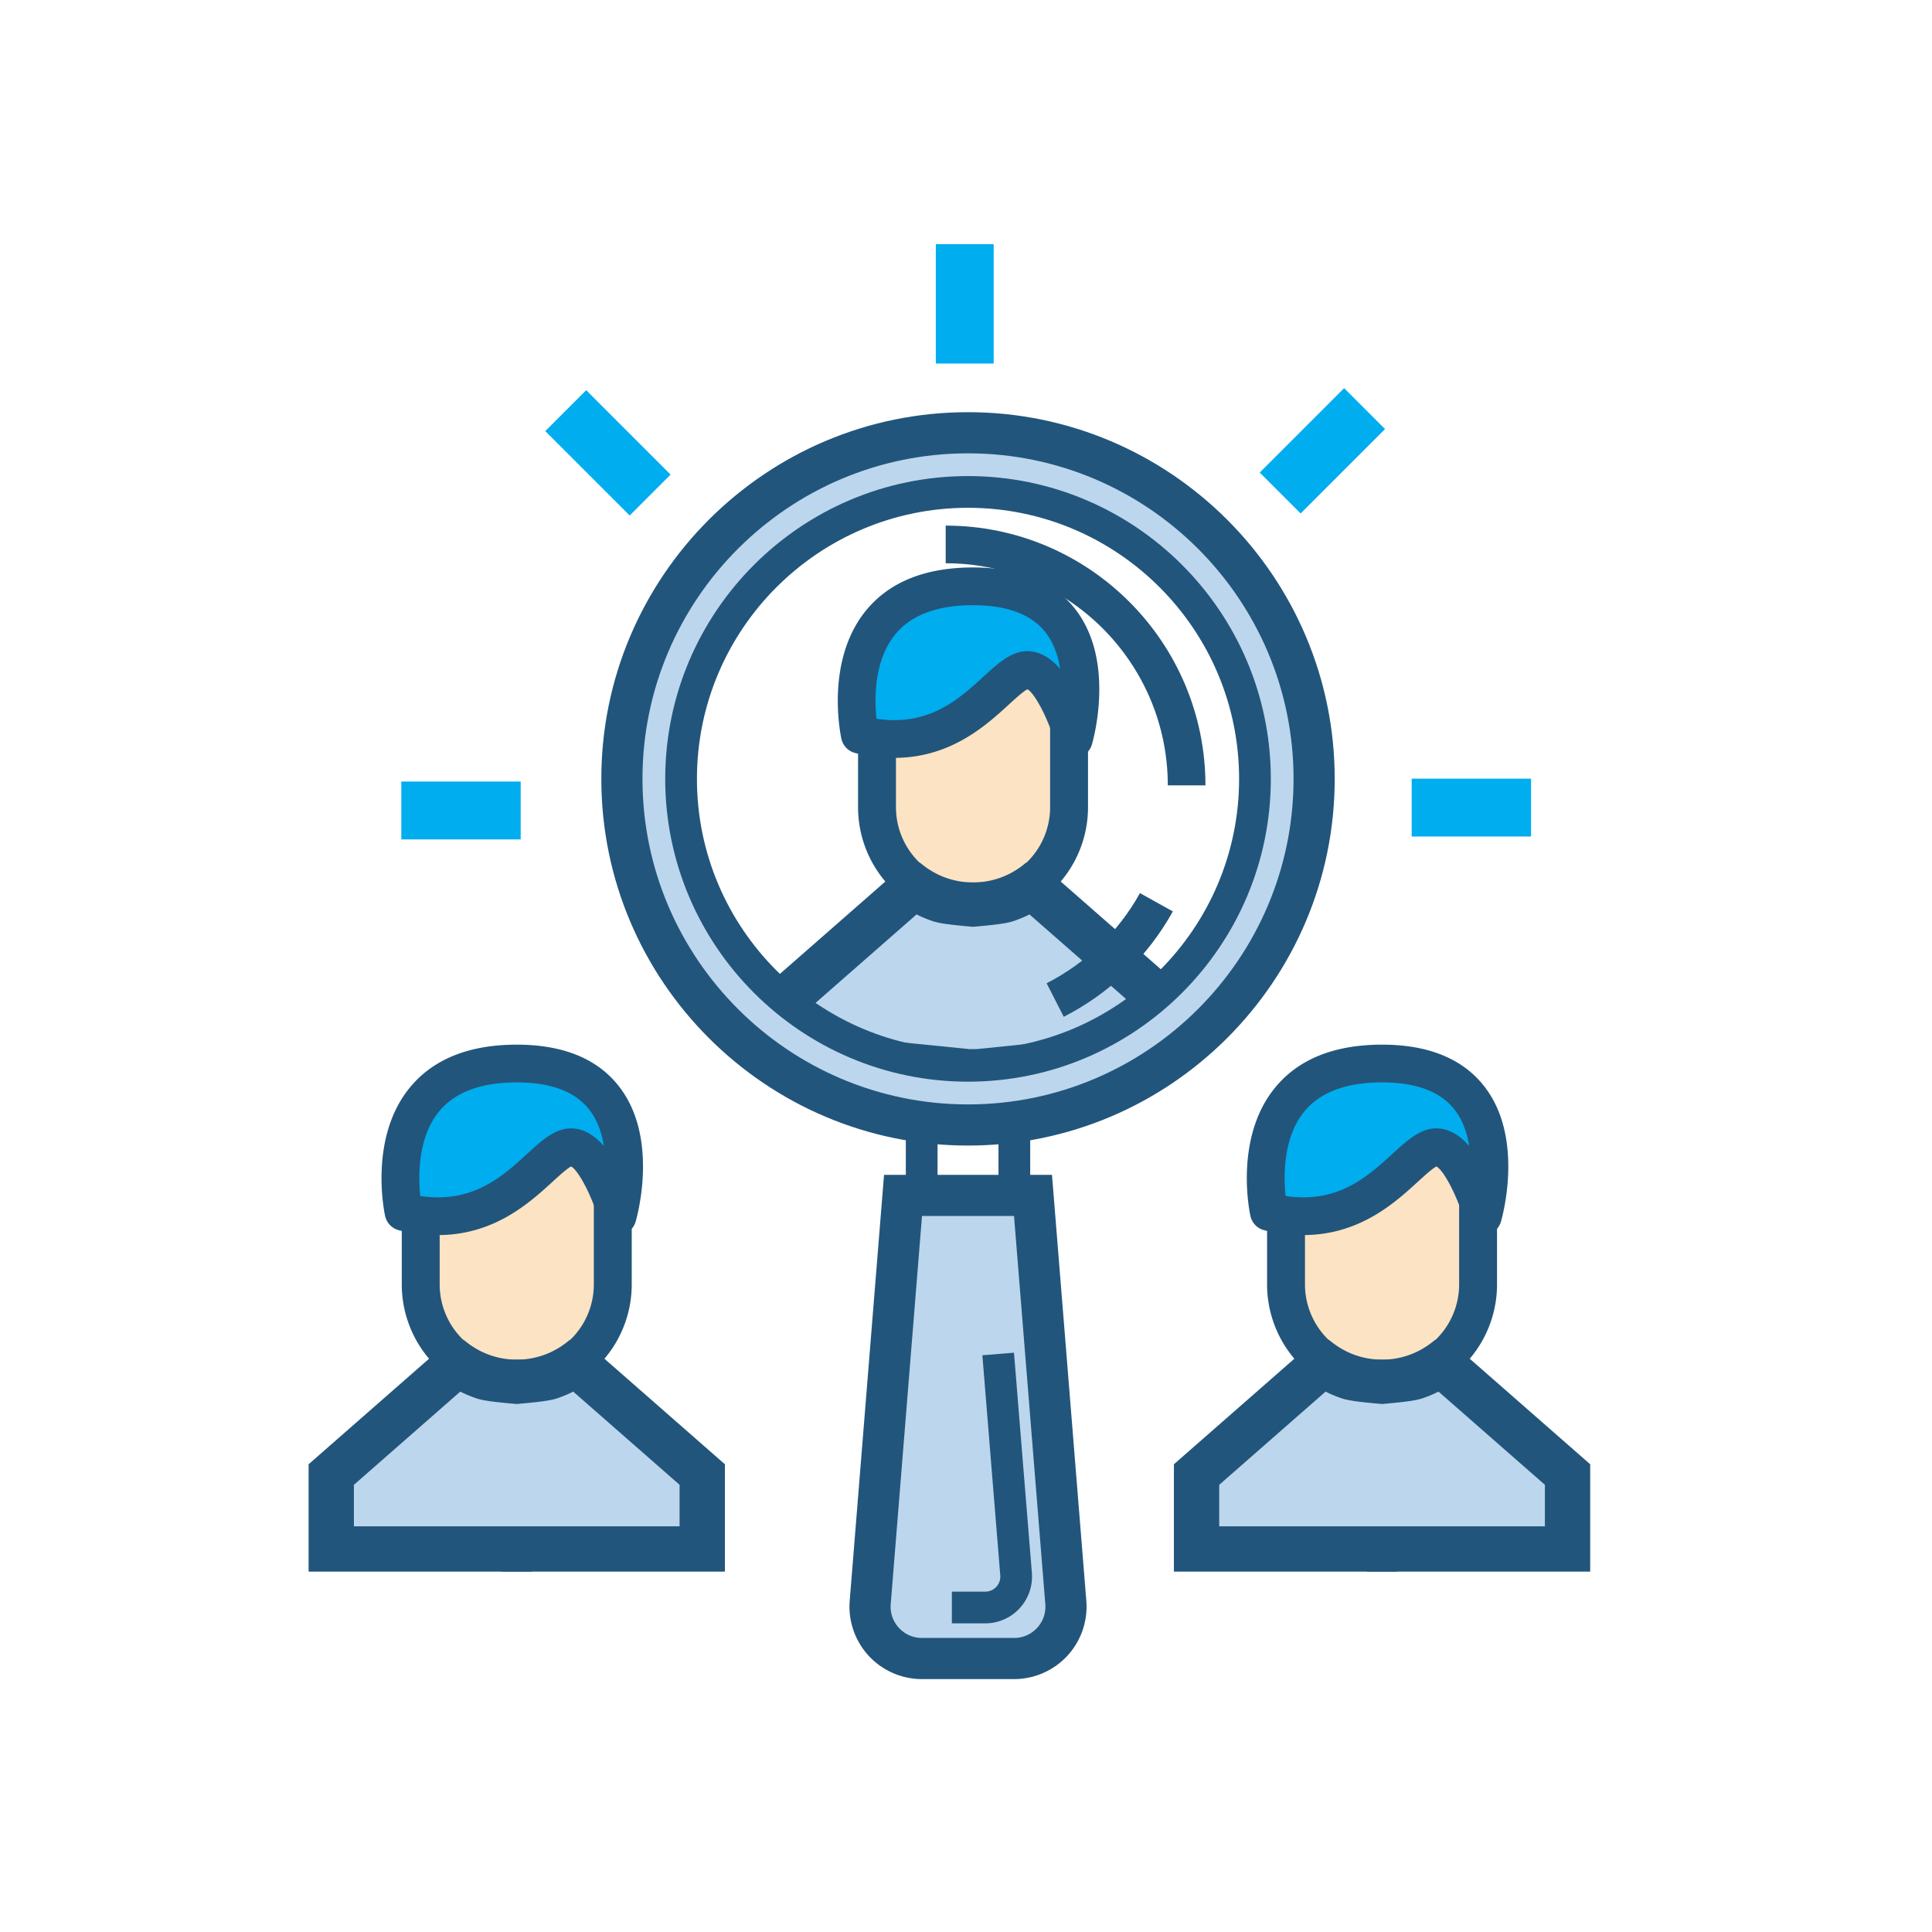 <!DOCTYPE svg PUBLIC "-//W3C//DTD SVG 1.1//EN" "http://www.w3.org/Graphics/SVG/1.1/DTD/svg11.dtd">
<!-- Uploaded to: SVG Repo, www.svgrepo.com, Transformed by: SVG Repo Mixer Tools -->
<svg width="800px" height="800px" viewBox="0 0 1024 1024" class="icon" version="1.1" xmlns="http://www.w3.org/2000/svg" fill="#000000">
<g id="SVGRepo_bgCarrier" stroke-width="0"/>
<g id="SVGRepo_tracerCarrier" stroke-linecap="round" stroke-linejoin="round"/>
<g id="SVGRepo_iconCarrier">
<path d="M675.577 617.66s-0.651 64.298 12.57 87.497c13.221 23.199 50.411 32.183 50.411 32.183l27.191-23.16s24.551-30.092 23.705-44.808c-0.846-14.716-20.309-86.836-20.309-86.836l-93.568 35.124z" fill="#FCE3C3"/>
<path d="M732.514 737.642a56.99 56.99 0 0 1-18.124-2.943 56.885 56.885 0 0 1-38.813-53.977V617.66h12.087v63.061a44.811 44.811 0 0 0 30.575 42.52c9.206 3.089 19.346 3.089 28.552 0a44.814 44.814 0 0 0 30.577-42.52V617.66h12.087v63.061a56.884 56.884 0 0 1-38.816 53.977 56.95 56.95 0 0 1-18.125 2.944z" fill="#22557bff"/>
<path d="M732.515 741.642a60.817 60.817 0 0 1-19.398-3.151 60.88 60.88 0 0 1-41.539-57.769V613.66h20.087v67.062a40.817 40.817 0 0 0 27.848 38.728c8.383 2.812 17.62 2.812 26.007 0a40.817 40.817 0 0 0 27.849-38.728V613.66h20.087v67.062a60.878 60.878 0 0 1-41.542 57.769 60.81 60.81 0 0 1-19.399 3.151zM679.577 621.66v59.062a52.887 52.887 0 0 0 36.087 50.185 52.793 52.793 0 0 0 16.851 2.735c5.781 0 11.45-0.92 16.85-2.735a52.886 52.886 0 0 0 36.09-50.185V621.66h-4.087v59.062a48.811 48.811 0 0 1-33.303 46.312c-10.029 3.363-21.073 3.364-31.099 0a48.81 48.81 0 0 1-33.302-46.312V621.66h-4.087z" fill="#22557bff"/>
<path d="M738.558 831.071H624.124v-54.107l75.095-65.796 4.346 0.842 1.212 0.919c4.1 3.23 8.628 5.689 13.46 7.312a44.796 44.796 0 0 0 14.278 2.333h6.043v108.497z" fill="#22557bff"/>
<path d="M740.487 833.001H622.194V776.09l76.465-66.995 5.713 1.107 1.57 1.189c3.95 3.112 8.284 5.467 12.908 7.021a42.865 42.865 0 0 0 13.664 2.232h7.973v112.357z m-114.433-3.859h110.574V724.504h-4.113a46.675 46.675 0 0 1-14.893-2.434c-5.046-1.695-9.77-4.261-14.04-7.625l-0.825-0.626-2.977-0.576-73.727 64.597v51.302z" fill="#22557bff"/>
<path d="M840.907 831.071H726.471V722.574h6.043c4.861 0 9.667-0.785 14.278-2.333 4.835-1.623 9.364-4.084 13.458-7.31l1.153-0.909 4.346-0.842 2.286 1.938 72.872 63.846v54.107z" fill="#22557bff"/>
<path d="M842.837 833.001H724.541V720.645h7.974c4.656 0 9.253-0.751 13.664-2.232 4.623-1.552 8.956-3.906 12.878-6.996l1.52-1.199 5.715-1.106 2.992 2.536 73.554 64.443v56.91zM728.4 829.142h110.577V777.84l-72.214-63.271-1.556-1.318-2.978 0.577-0.784 0.618c-4.271 3.366-8.995 5.931-14.039 7.624a46.68 46.68 0 0 1-14.893 2.434H728.4v104.638z" fill="#22557bff"/>
<path d="M763.664 725.356a56.286 56.286 0 0 1-13.023 6.342c-3.351 1.126-12.868 1.932-18.159 2.417-5.274-0.484-14.741-1.291-18.092-2.417a56.267 56.267 0 0 1-13.023-6.342l-65.157 57.089v36.539h192.609v-36.539l-65.155-57.089z" fill="#bcd6edff"/>
<path d="M838.82 828.984H626.211v-51.072l74.288-65.091 6.359 4.178a46.414 46.414 0 0 0 10.712 5.218c2.237 0.702 11.336 1.531 14.762 1.843l0.152 0.015 0.185-0.018c3.434-0.312 12.555-1.14 14.805-1.844a46.385 46.385 0 0 0 10.699-5.214l6.359-4.178 74.288 65.091v51.072z m-192.609-20H818.82v-22.006l-56.373-49.393a66.09 66.09 0 0 1-8.627 3.594c-3.919 1.316-11.079 2.045-19.343 2.795l-1.996 0.183-1.964-0.18c-8.242-0.751-15.384-1.48-19.312-2.8a66.035 66.035 0 0 1-8.621-3.592l-56.373 49.393v22.006z" fill="#22557bff"/>
<path d="M672.517 642.352s-17.429-78.661 60.007-78.661 53.396 81.021 53.396 81.021-9.709-34.322-23.413-36.547c-15.098-2.453-34.377 47.522-89.99 34.187z" fill="#00adefff"/>
<path d="M785.921 654.712h-0.064a10 10 0 0 1-9.559-7.278c-3.703-13.014-10.887-26.924-14.952-29.185-2.172 1.074-6.574 5.104-9.864 8.115-14.638 13.397-39.14 35.822-81.297 25.712a10.004 10.004 0 0 1-7.432-7.562c-0.366-1.656-8.741-40.875 12.713-67.603 12.368-15.409 31.565-23.222 57.058-23.222 25.008 0 43.46 7.734 54.845 22.987 20.635 27.646 8.658 69.127 8.139 70.879a10.002 10.002 0 0 1-9.587 7.157z m-104.543-20.811c27.747 4.134 43.64-10.429 56.601-22.291 8.743-8.003 16.29-14.916 26.132-13.317 5.616 0.913 10.468 4.41 14.576 9.104-1.039-6.668-3.249-13.29-7.385-18.808-7.409-9.887-20.456-14.899-38.778-14.899-19.127 0-33.077 5.296-41.461 15.741-11.115 13.847-10.739 34.265-9.685 44.47z" fill="#22557bff"/>
<path d="M458.789 364.734s-0.651 64.298 12.57 87.497c13.221 23.199 50.411 32.183 50.411 32.183l27.191-23.16s24.551-30.092 23.705-44.808-20.309-86.836-20.309-86.836l-93.568 35.124z" fill="#FCE3C3"/>
<path d="M515.727 484.715a56.99 56.99 0 0 1-18.124-2.943 56.885 56.885 0 0 1-38.813-53.977v-63.061h12.087v63.061a44.811 44.811 0 0 0 30.575 42.52c9.206 3.089 19.346 3.089 28.552 0a44.814 44.814 0 0 0 30.577-42.52v-63.061h12.087v63.061a56.884 56.884 0 0 1-38.815 53.977 56.993 56.993 0 0 1-18.126 2.943z" fill="#22557bff"/>
<path d="M515.727 488.715a60.817 60.817 0 0 1-19.398-3.151 60.88 60.88 0 0 1-41.539-57.769v-67.062h20.087v67.062a40.816 40.816 0 0 0 27.849 38.728c8.383 2.812 17.619 2.812 26.006 0a40.818 40.818 0 0 0 27.85-38.728v-67.062h20.087v67.062a60.88 60.88 0 0 1-60.942 60.92z m-52.938-119.982v59.062a52.887 52.887 0 0 0 36.087 50.185 52.793 52.793 0 0 0 16.851 2.735c5.782 0 11.451-0.92 16.85-2.734a52.888 52.888 0 0 0 36.091-50.186v-59.062h-4.087v59.062a48.811 48.811 0 0 1-33.304 46.312c-10.027 3.363-21.072 3.365-31.098 0a48.81 48.81 0 0 1-33.303-46.312v-59.062h-4.087z" fill="#22557bff"/>
<path d="M521.77 578.144l-102.347-4.835-12.087-49.272 75.095-65.796 4.346 0.842 1.212 0.919c4.1 3.23 8.628 5.689 13.46 7.312a44.796 44.796 0 0 0 14.278 2.333h6.043v108.497z" fill="#22557bff"/>
<path d="M523.7 580.168l-105.808-4.999-12.71-51.81 76.688-67.191 5.714 1.107 1.57 1.189c3.951 3.113 8.285 5.468 12.908 7.021a42.854 42.854 0 0 0 13.663 2.232h7.974v112.451z m-102.747-8.718l98.888 4.671V471.577h-4.114a46.66 46.66 0 0 1-14.892-2.434c-5.044-1.694-9.768-4.26-14.04-7.625l-0.825-0.625-2.978-0.577-73.503 64.4 11.464 46.734z" fill="#22557bff"/>
<path d="M609.647 567.09l-99.964 11.054V469.648h6.043c4.861 0 9.667-0.785 14.278-2.333 4.836-1.623 9.364-4.084 13.458-7.31l1.153-0.909 4.346-0.842 2.286 1.938 72.872 63.846-14.472 43.052z" fill="#22557bff"/>
<path d="M507.754 580.3V467.718h7.973c4.656 0 9.253-0.751 13.664-2.232 4.623-1.552 8.955-3.905 12.878-6.996l1.52-1.199 5.716-1.106 2.991 2.536 73.863 64.714-15.274 45.438L507.754 580.3z m3.859-108.723v104.412l96.598-10.682 13.669-40.665-71.904-63-1.556-1.318-2.978 0.577-0.784 0.618c-4.272 3.367-8.996 5.932-14.039 7.624a46.68 46.68 0 0 1-14.893 2.434h-4.113z" fill="#22557bff"/>
<path d="M546.876 472.43a56.286 56.286 0 0 1-13.023 6.342c-3.351 1.126-12.868 1.932-18.159 2.417-5.274-0.484-14.741-1.291-18.092-2.417a56.267 56.267 0 0 1-13.023-6.342l-65.157 57.089 10.06 28.106 83.871 8.433h4.674L601 557.624l11.032-28.106-65.156-57.088z" fill="#bcd6edff"/>
<path d="M518.536 576.058l-6.183-0.05-90.156-9.066-14.482-40.46 75.998-66.587 6.358 4.178a46.458 46.458 0 0 0 10.712 5.219c2.235 0.701 11.333 1.529 14.758 1.842l0.155 0.014 0.185-0.017c3.434-0.312 12.557-1.14 14.806-1.844a46.398 46.398 0 0 0 10.698-5.214l6.359-4.178 76.165 66.734-15.829 40.327-89.544 9.102z m-4.68-20h3.666l76.397-7.766 6.235-15.885-54.496-47.748a66.058 66.058 0 0 1-8.625 3.593c-3.921 1.317-11.081 2.046-19.345 2.796l-1.996 0.183-1.968-0.181c-8.24-0.75-15.381-1.479-19.309-2.799a65.964 65.964 0 0 1-8.62-3.592l-54.666 47.896 5.639 15.751 77.088 7.752z" fill="#22557bff"/>
<path d="M455.729 389.425s-17.429-78.661 60.007-78.661 53.396 81.021 53.396 81.021-9.709-34.322-23.413-36.548c-15.098-2.452-34.377 47.523-89.99 34.188z" fill="#00adefff"/>
<path d="M569.133 401.785h-0.064a10 10 0 0 1-9.559-7.278c-3.703-13.013-10.886-26.924-14.951-29.185-2.173 1.074-6.574 5.104-9.864 8.115-14.639 13.396-39.141 35.819-81.298 25.712a10.004 10.004 0 0 1-7.432-7.562c-0.366-1.656-8.741-40.874 12.713-67.603 12.368-15.408 31.565-23.222 57.059-23.222 25.007 0 43.459 7.734 54.844 22.987 20.635 27.646 8.658 69.127 8.139 70.879a10.002 10.002 0 0 1-9.587 7.157z m-104.564-20.813c27.753 4.142 43.657-10.423 56.622-22.288 8.743-8.003 16.295-14.916 26.132-13.317 5.616 0.913 10.467 4.409 14.575 9.104-1.039-6.669-3.249-13.29-7.385-18.808-7.409-9.887-20.456-14.899-38.777-14.899-19.087 0-33.019 5.273-41.407 15.674-11.246 13.942-10.843 34.327-9.76 44.534z" fill="#22557bff"/>
<path d="M216.949 617.66s-0.651 64.298 12.57 87.497c13.221 23.199 50.411 32.183 50.411 32.183l27.191-23.16s24.551-30.092 23.705-44.808c-0.846-14.716-20.309-86.836-20.309-86.836l-93.568 35.124z" fill="#FCE3C3"/>
<path d="M273.887 737.642a56.99 56.99 0 0 1-18.124-2.943 56.885 56.885 0 0 1-38.813-53.977V617.66h12.087v63.061a44.811 44.811 0 0 0 30.575 42.52c9.206 3.089 19.345 3.089 28.552 0a44.814 44.814 0 0 0 30.577-42.52V617.66h12.087v63.061a56.884 56.884 0 0 1-38.815 53.977 56.966 56.966 0 0 1-18.126 2.944z" fill="#22557bff"/>
<path d="M273.887 741.642a60.817 60.817 0 0 1-19.398-3.151 60.88 60.88 0 0 1-41.539-57.769V613.66h20.087v67.062a40.817 40.817 0 0 0 27.848 38.728c8.383 2.812 17.62 2.812 26.007 0a40.818 40.818 0 0 0 27.85-38.728V613.66h20.086v67.062a60.878 60.878 0 0 1-41.542 57.769 60.81 60.81 0 0 1-19.399 3.151zM220.949 621.66v59.062a52.887 52.887 0 0 0 36.087 50.185 52.793 52.793 0 0 0 16.851 2.735c5.781 0 11.45-0.92 16.85-2.735a52.886 52.886 0 0 0 36.09-50.185V621.66h-4.086v59.062a48.811 48.811 0 0 1-33.304 46.312c-10.028 3.363-21.072 3.364-31.099 0a48.81 48.81 0 0 1-33.302-46.312V621.66h-4.087z" fill="#22557bff"/>
<path d="M279.93 831.071H165.496v-54.107l75.095-65.796 4.346 0.842 1.212 0.919c4.1 3.23 8.628 5.689 13.46 7.312a44.796 44.796 0 0 0 14.278 2.333h6.043v108.497z" fill="#22557bff"/>
<path d="M281.859 833.001H163.566V776.09l76.465-66.995 5.715 1.107 1.569 1.19c3.949 3.111 8.283 5.466 12.907 7.02a42.865 42.865 0 0 0 13.664 2.232h7.973v112.357z m-114.433-3.859H278V724.504h-4.113a46.675 46.675 0 0 1-14.893-2.434c-5.046-1.695-9.77-4.261-14.04-7.625l-0.825-0.626-2.977-0.576-73.727 64.597v51.302z" fill="#22557bff"/>
<path d="M382.279 831.071H267.843V722.574h6.043c4.861 0 9.667-0.785 14.278-2.333 4.835-1.623 9.364-4.084 13.458-7.31l1.153-0.909 4.346-0.842 2.286 1.938 72.872 63.846v54.107z" fill="#22557bff"/>
<path d="M384.209 833.001H265.913V720.645h7.974c4.656 0 9.253-0.751 13.664-2.232 4.623-1.552 8.956-3.906 12.878-6.996l1.52-1.199 5.715-1.106 2.992 2.536 73.554 64.443v56.91z m-114.437-3.859H380.35V777.84l-72.214-63.271-1.556-1.318-2.978 0.577-0.784 0.618c-4.271 3.366-8.995 5.931-14.039 7.624a46.68 46.68 0 0 1-14.893 2.434h-4.114v104.638z" fill="#22557bff"/>
<path d="M305.036 725.356a56.286 56.286 0 0 1-13.023 6.342c-3.351 1.126-12.868 1.932-18.159 2.417-5.274-0.484-14.741-1.291-18.092-2.417a56.267 56.267 0 0 1-13.023-6.342l-65.157 57.089v36.539h192.609v-36.539l-65.155-57.089z" fill="#bcd6edff"/>
<path d="M380.192 828.984H167.583v-51.072l74.288-65.091 6.359 4.178a46.414 46.414 0 0 0 10.712 5.218c2.237 0.702 11.336 1.531 14.762 1.843l0.152 0.015 0.185-0.018c3.434-0.312 12.555-1.14 14.805-1.844a46.385 46.385 0 0 0 10.699-5.214l6.359-4.178 74.288 65.091v51.072z m-192.609-20h172.609v-22.006l-56.373-49.393a66.09 66.09 0 0 1-8.627 3.594c-3.919 1.316-11.079 2.045-19.343 2.795l-1.996 0.183-1.964-0.18c-8.242-0.751-15.384-1.48-19.312-2.8a66.035 66.035 0 0 1-8.621-3.592l-56.373 49.393v22.006z" fill="#22557bff"/>
<path d="M213.889 642.352s-17.429-78.661 60.007-78.661 53.396 81.021 53.396 81.021-9.709-34.322-23.413-36.547c-15.098-2.453-34.377 47.522-89.99 34.187z" fill="#00adefff"/>
<path d="M327.293 654.712h-0.064a10 10 0 0 1-9.559-7.278c-3.703-13.014-10.887-26.925-14.952-29.185-2.172 1.074-6.574 5.104-9.864 8.115-14.639 13.397-39.137 35.822-81.297 25.712a10.004 10.004 0 0 1-7.432-7.562c-0.366-1.656-8.741-40.875 12.713-67.603 12.368-15.409 31.565-23.222 57.058-23.222 25.008 0 43.46 7.734 54.845 22.987 20.635 27.646 8.658 69.127 8.139 70.879a10.002 10.002 0 0 1-9.587 7.157zM222.75 633.901c27.739 4.134 43.64-10.429 56.601-22.291 8.743-8.003 16.294-14.916 26.132-13.317 5.616 0.913 10.468 4.41 14.576 9.104-1.039-6.668-3.249-13.29-7.385-18.808-7.409-9.887-20.456-14.899-38.778-14.899-19.127 0-33.077 5.296-41.461 15.741-11.115 13.847-10.739 34.265-9.685 44.47z" fill="#22557bff"/>
<path d="M513.232 228.978c-100.956 0-182.796 81.841-182.796 182.796S412.277 594.57 513.232 594.57s182.796-81.841 182.796-182.796-81.84-182.796-182.796-182.796z m1.72 338.112c-83.901 0-151.916-68.015-151.916-151.916s68.015-151.916 151.916-151.916 151.916 68.015 151.916 151.916S598.853 567.09 514.952 567.09z" fill="#bcd6edff"/>
<path d="M513.067 573.309c-88.495 0-160.487-71.995-160.487-160.49 0-88.496 71.992-160.49 160.487-160.49 88.496 0 160.493 71.995 160.493 160.49 0 88.496-71.997 160.49-160.493 160.49z m0-304.169c-79.226 0-143.677 64.454-143.677 143.68 0 79.225 64.451 143.679 143.677 143.679s143.682-64.454 143.682-143.679c0-79.226-64.456-143.68-143.682-143.68z" fill="#22557bff"/>
<path d="M546.026 642.006h-65.917v-45.741h16.81v28.931h32.297v-28.931h16.81z" fill="#22557bff"/>
<path d="M488.632 879.053h48.874c16.052 0 28.689-13.697 27.399-29.697l-17.391-215.753h-68.891l-17.39 215.753c-1.291 15.999 11.346 29.697 27.399 29.697z" fill="#bcd6edff"/>
<path d="M537.506 887.457h-48.871a35.995 35.995 0 0 1-26.381-11.552 36.01 36.01 0 0 1-9.402-27.224l18.015-223.485h84.403l18.014 223.483a35.98 35.98 0 0 1-9.395 27.221 35.989 35.989 0 0 1-26.383 11.557z m-51.132-245.451L469.608 850.03c-0.433 5.371 1.346 10.512 5.001 14.474 3.656 3.962 8.635 6.143 14.025 6.143h48.871c5.391 0 10.37-2.184 14.025-6.145 3.655-3.959 5.428-9.1 4.996-14.471L539.76 642.006h-53.386z" fill="#22557bff"/>
<path d="M537.506 889.957h-48.871a38.506 38.506 0 0 1-28.219-12.356 38.516 38.516 0 0 1-10.057-29.119l18.2-225.785h89.016l18.2 225.781a38.493 38.493 0 0 1-10.05 29.118 38.496 38.496 0 0 1-28.219 12.361z m-64.333-262.261l-17.829 221.187a33.5 33.5 0 0 0 8.746 25.327 33.493 33.493 0 0 0 24.545 10.747h48.871a33.478 33.478 0 0 0 24.544-10.752 33.472 33.472 0 0 0 8.741-25.325l-17.829-221.184h-79.789z m64.333 245.45h-48.871c-6.096 0-11.729-2.467-15.863-6.947-4.137-4.484-6.146-10.298-5.656-16.37l16.952-210.323h58l16.952 210.323c0.488 6.079-1.519 11.892-5.651 16.368-4.138 4.482-9.77 6.949-15.863 6.949z m-48.825-228.64L472.1 850.231c-0.376 4.664 1.168 9.131 4.347 12.577 3.176 3.442 7.505 5.338 12.188 5.338h48.871c4.681 0 9.01-1.896 12.188-5.34 3.175-3.439 4.717-7.906 4.341-12.576l-16.581-205.725h-48.773z" fill="#22557bff"/>
<path d="M522.206 860.413h-17.702v-16.81h17.702a7.901 7.901 0 0 0 5.866-2.569 7.905 7.905 0 0 0 2.09-6.061l-9.483-116.652 16.756-1.363 9.483 116.655a24.862 24.862 0 0 1-6.49 18.816 24.854 24.854 0 0 1-18.222 7.984z" fill="#22557bff"/>
<path d="M513.067 604.67c-105.788 0-191.854-86.063-191.854-191.851s86.066-191.854 191.854-191.854 191.854 86.066 191.854 191.854S618.855 604.67 513.067 604.67z m0-366.894c-96.518 0-175.043 78.525-175.043 175.043s78.525 175.04 175.043 175.04 175.043-78.523 175.043-175.04c0.001-96.518-78.525-175.043-175.043-175.043z" fill="#22557bff"/>
<path d="M513.067 607.17c-107.167 0-194.354-87.186-194.354-194.351 0-107.167 87.187-194.354 194.354-194.354s194.354 87.187 194.354 194.354c0 107.165-87.187 194.351-194.354 194.351z m0-383.704c-104.41 0-189.354 84.943-189.354 189.354 0 104.408 84.943 189.351 189.354 189.351s189.354-84.942 189.354-189.351c0-104.411-84.943-189.354-189.354-189.354z m0 366.894c-97.897 0-177.543-79.645-177.543-177.541 0-97.897 79.646-177.543 177.543-177.543S690.61 314.922 690.61 412.819 610.965 590.36 513.067 590.36z m0-350.084c-95.141 0-172.543 77.402-172.543 172.543 0 95.14 77.402 172.541 172.543 172.541S685.61 507.959 685.61 412.819s-77.402-172.543-172.543-172.543z" fill="#22557bff"/>
<path d="M501.074 134.485h20.517v53.126h-20.517z" fill="#00adefff"/>
<path d="M526.663 192.684h-30.662v-63.271h30.662v63.271z m-20.517-10.145h10.373v-42.981h-10.373v42.981z" fill="#00adefff"/>
<path d="M348.264 251.544l-14.508 14.507-37.565-37.565 14.507-14.508z" fill="#00adefff"/>
<path d="M333.752 273.225l-44.739-44.738 21.681-21.681 44.739 44.738-21.681 21.681z m-30.394-44.739l30.394 30.393 7.335-7.335-30.394-30.393-7.335 7.335z" fill="#00adefff"/>
<path d="M217.777 419.316h53.126v20.517h-53.126z" fill="#00adefff"/>
<path d="M275.976 444.905h-63.271v-30.662h63.271v30.662z m-53.126-10.144h42.981v-10.373H222.85v10.373z" fill="#00adefff"/>
<path d="M753.295 417.781h53.126v20.517h-53.126z" fill="#00adefff"/>
<path d="M811.494 443.371h-63.271v-30.662h63.271v30.662z m-53.127-10.144h42.982v-10.373h-42.982v10.373z" fill="#00adefff"/>
<path d="M689.365 264.973l-14.508-14.507 37.566-37.566 14.507 14.508z" fill="#00adefff"/>
<path d="M689.362 272.141l-21.681-21.681 44.738-44.739 21.681 21.681-44.738 44.739z m-7.335-21.681l7.335 7.335 30.393-30.394-7.335-7.335-30.393 30.394z" fill="#00adefff"/>
<path d="M638.91 416.26h-19.955c0-64.91-52.805-117.719-117.719-117.719v-19.955c75.91 0 137.674 61.76 137.674 137.674zM563.81 538.919l-9.081-17.766c20.93-10.699 38.04-27.221 49.473-47.78l17.435 9.698c-13.362 24.031-33.356 43.343-57.827 55.848z" fill="#22557bff"/>
</g>
</svg>